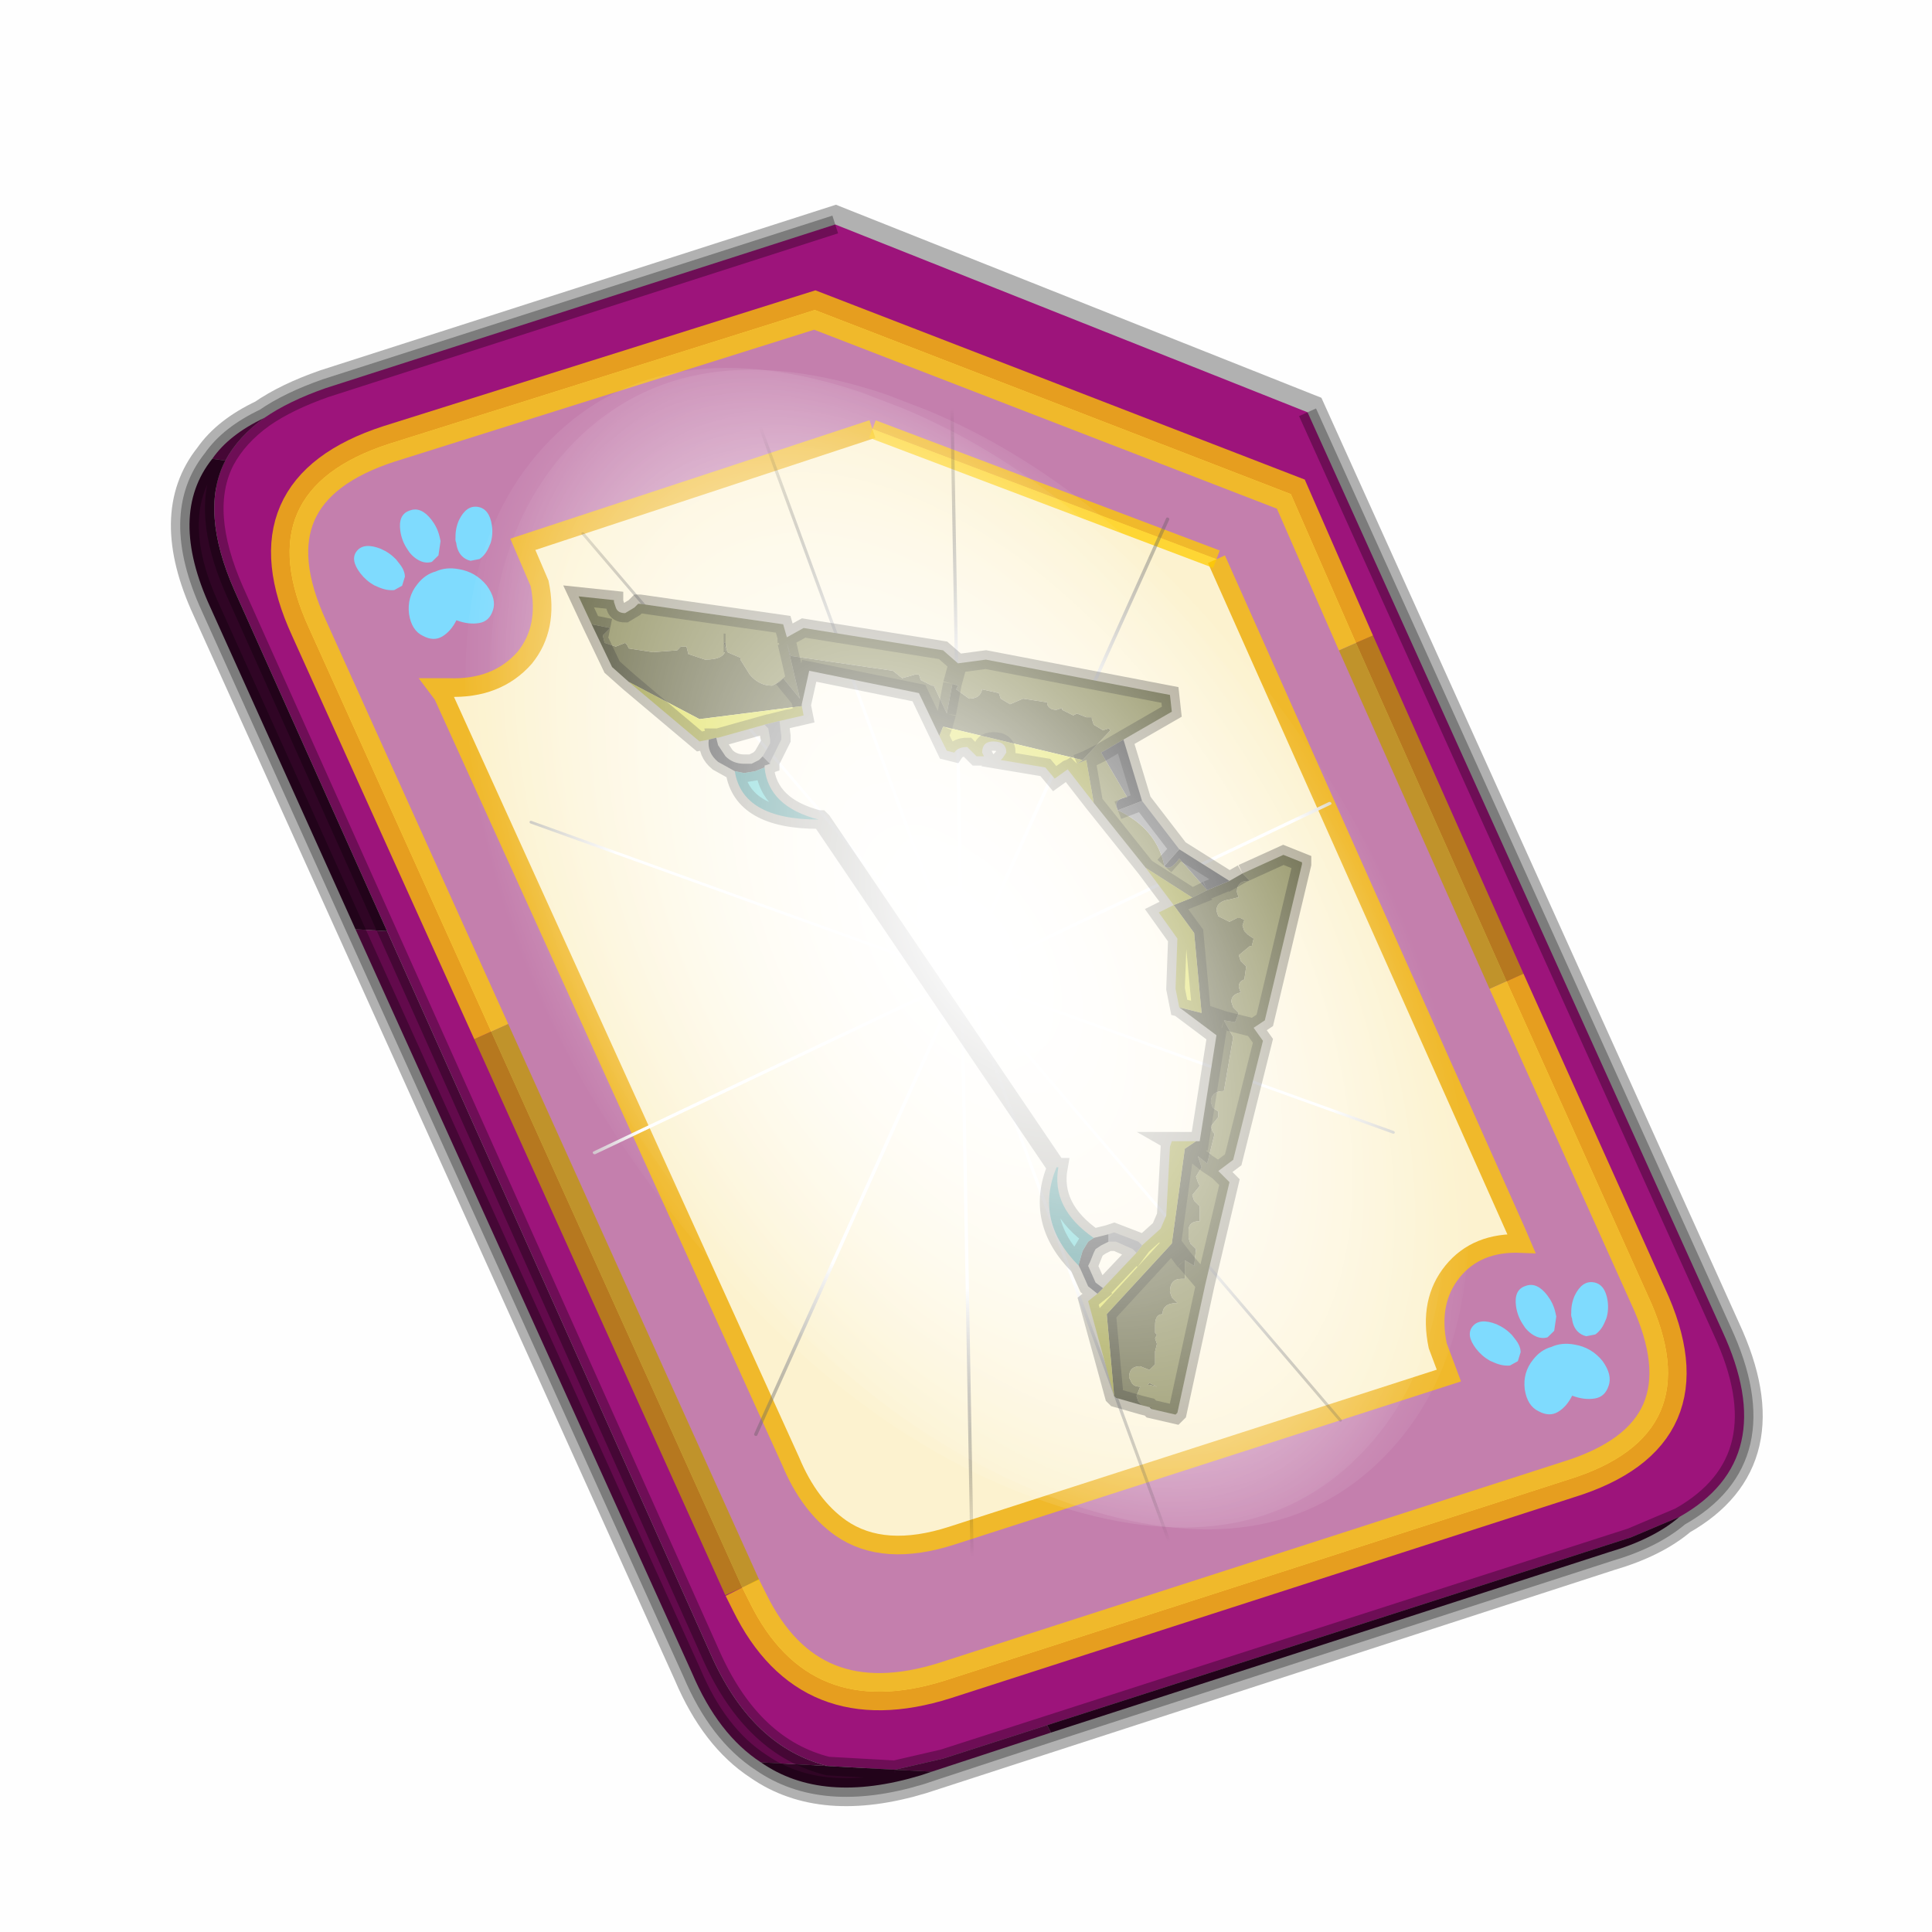 <?xml version='1.0' encoding='UTF-8'?>
<svg xmlns:xlink="http://www.w3.org/1999/xlink" xmlns="http://www.w3.org/2000/svg" version="1.1" width="60px" height="60px" viewBox="0.0 0.0 60.0 60.0"><defs><g id="c1"><path fill="#000000" fill-opacity="0.004" d="M0.0 0.0 L60.0 0.0 60.0 60.0 0.0 60.0 0.0 0.0"/></g><g id="c2"><path fill="none" stroke="#000000" stroke-width="1.0" stroke-opacity="0.302" d="M0.7 12.25 Q-0.45 9.75 0.75 8.25 1.2 7.6 2.15 7.15 2.8 6.7 3.8 6.35 L17.5 1.95 30.2 7.0 41.35 31.7 Q42.95 35.15 40.2 36.7 39.5 37.3 38.3 37.65 L19.8 43.65 Q17.15 44.45 15.5 43.3 14.35 42.55 13.65 40.9 L0.7 12.25"/><path fill="#9d147b" stroke="none" d="M35.55 22.3 L31.5 13.2 29.75 9.2 16.95 4.25 5.5 7.85 Q1.65 9.1 3.35 12.8 L8.25 23.65 15.0 38.6 15.2 39.0 Q16.8 42.25 20.45 41.1 L37.2 35.7 Q41.1 34.5 39.35 30.75 L35.55 22.3 M2.15 7.15 Q2.8 6.7 3.8 6.35 L17.5 1.95 30.2 7.0 41.35 31.7 Q42.95 35.15 40.2 36.7 L38.9 37.25 23.2 42.3 20.4 43.2 19.1 43.5 17.3 43.4 Q15.3 42.9 14.2 40.5 L5.45 20.95 1.35 11.8 Q0.4 9.65 1.1 8.3 1.45 7.65 2.15 7.15"/><path fill="#c47fad" stroke="none" d="M31.5 13.2 L35.55 22.3 39.35 30.75 Q41.1 34.5 37.2 35.7 L20.45 41.1 Q16.8 42.25 15.2 39.0 L15.0 38.6 8.25 23.65 3.35 12.8 Q1.65 9.1 5.5 7.85 L16.95 4.25 29.75 9.2 31.5 13.2 M18.5 7.45 L9.1 10.55 9.55 11.6 Q9.8 12.8 9.15 13.6 8.4 14.45 7.1 14.4 L6.8 14.4 6.95 14.6 16.3 35.2 Q16.8 36.4 17.65 37.0 18.8 37.8 20.65 37.2 L34.0 32.9 33.7 32.1 Q33.45 30.9 34.1 30.1 34.75 29.3 35.95 29.35 L35.8 29.0 27.75 10.95 18.5 7.45"/><path fill="#630a4c" stroke="none" d="M0.75 8.25 Q1.2 7.6 2.15 7.15 1.45 7.65 1.1 8.3 L0.75 8.25 M23.3 42.5 L20.1 43.55 19.1 43.5 20.4 43.2 23.2 42.3 23.3 42.5 M15.5 43.3 Q14.35 42.55 13.65 40.9 L4.6 20.9 5.45 20.95 14.2 40.5 Q15.3 42.9 17.3 43.4 L15.5 43.3"/><path fill="#300525" stroke="none" d="M4.6 20.9 L0.7 12.25 Q-0.45 9.75 0.75 8.25 L1.1 8.3 Q0.4 9.65 1.35 11.8 L5.45 20.95 4.6 20.9 M40.2 36.7 Q39.5 37.3 38.3 37.65 L23.3 42.5 23.2 42.3 38.9 37.25 40.2 36.7 M20.1 43.55 L19.8 43.65 Q17.15 44.45 15.5 43.3 L17.3 43.4 19.1 43.5 20.1 43.55"/><path fill="#fcf2cf" stroke="none" d="M27.75 10.95 L35.8 29.0 35.95 29.35 Q34.75 29.3 34.1 30.1 33.45 30.9 33.7 32.1 L34.0 32.9 20.65 37.2 Q18.8 37.8 17.65 37.0 16.8 36.4 16.3 35.2 L6.95 14.6 6.8 14.4 7.1 14.4 Q8.4 14.45 9.15 13.6 9.8 12.8 9.55 11.6 L9.1 10.55 18.5 7.45 27.75 10.95"/><path fill="none" stroke="#bf9900" stroke-width="1.0" stroke-opacity="0.749" d="M31.5 13.2 L35.55 22.3 M15.0 38.6 L8.25 23.65"/><path fill="none" stroke="#ffcc00" stroke-width="1.0" stroke-opacity="0.749" d="M35.55 22.3 L39.35 30.75 Q41.1 34.5 37.2 35.7 L20.45 41.1 Q16.8 42.25 15.2 39.0 L15.0 38.6 M8.25 23.65 L3.35 12.8 Q1.65 9.1 5.5 7.85 L16.95 4.25 29.75 9.2 31.5 13.2"/><path fill="none" stroke="#000000" stroke-width="0.5" stroke-opacity="0.302" d="M4.6 20.9 L0.7 12.25 Q-0.45 9.75 0.75 8.25 1.2 7.6 2.15 7.15 2.8 6.7 3.8 6.35 L17.5 1.95 M30.2 7.0 L41.35 31.7 Q42.95 35.15 40.2 36.7 39.5 37.3 38.3 37.65 L23.3 42.5 20.1 43.55 19.8 43.65 Q17.15 44.45 15.5 43.3 14.35 42.55 13.65 40.9 L4.6 20.9 M5.45 20.95 L1.35 11.8 Q0.4 9.65 1.1 8.3 1.45 7.65 2.15 7.15 M19.1 43.5 L17.3 43.4 Q15.3 42.9 14.2 40.5 L5.45 20.95 M23.2 42.3 L20.4 43.2 19.1 43.5 M40.2 36.7 L38.9 37.25 23.2 42.3"/><path fill="none" stroke="#f0b92b" stroke-width="0.5" d="M27.75 10.95 L35.8 29.0 35.95 29.35 Q34.75 29.3 34.1 30.1 33.45 30.9 33.7 32.1 L34.0 32.9 20.65 37.2 Q18.8 37.8 17.65 37.0 16.8 36.4 16.3 35.2 L6.95 14.6 6.8 14.4 7.1 14.4 Q8.4 14.45 9.15 13.6 9.8 12.8 9.55 11.6 L9.1 10.55 18.5 7.45"/><path fill="none" stroke="#ffcc00" stroke-width="0.5" stroke-opacity="0.749" d="M18.5 7.45 L27.75 10.95"/></g><g id="c3"><path fill="#7fdbfe" stroke="none" d="M10.75 4.9 Q10.75 4.6 10.9 4.35 11.25 3.45 11.95 2.75 13.3 1.5 14.35 2.1 15.4 2.7 14.95 4.45 14.7 5.4 14.1 6.15 L13.75 6.5 Q13.1 7.15 12.35 7.35 L11.4 7.2 Q10.95 6.9 10.75 6.4 10.5 5.75 10.75 4.9 M7.5 5.9 Q7.0 5.85 6.6 5.5 6.05 5.0 5.8 4.15 L5.7 3.6 Q5.55 2.65 5.8 1.7 6.25 0.0 7.5 0.0 L7.6 0.0 Q8.85 0.0 9.3 1.7 9.55 2.65 9.4 3.6 L9.3 4.15 8.5 5.5 7.6 5.9 7.5 5.9 M4.35 4.9 Q4.6 5.75 4.35 6.4 L3.7 7.2 2.75 7.35 Q2.0 7.15 1.35 6.5 L1.0 6.15 Q0.4 5.4 0.15 4.45 -0.3 2.7 0.75 2.1 1.8 1.5 3.15 2.75 3.85 3.45 4.2 4.35 L4.35 4.9 M5.5 13.7 Q4.45 13.9 3.65 12.95 2.75 12.0 3.2 10.25 3.7 8.5 5.25 7.6 6.4 6.9 7.55 7.0 8.75 6.9 9.9 7.6 11.45 8.5 11.95 10.25 12.35 12.0 11.5 12.95 10.7 13.9 9.65 13.7 8.55 13.5 7.55 12.6 6.55 13.5 5.5 13.7"/></g><g id="c4"><g><use transform="matrix(1.0,0.0,0.0,1.0,0.0,0.0)" xlink:href="#c3"/></g></g><radialGradient gradientUnits="userSpaceOnUse" r="819.2" cx="0" cy="0" spreadMethod="pad" gradientTransform="matrix(0.091,0.0,0.0,0.091,0.6,3.4)" id="gradient1"><stop offset="0.0" stop-color="#ffffff"/><stop offset="1.0" stop-color="#ffffff" stop-opacity="0.0"/></radialGradient><g id="c5"><path stroke="none" fill="url(#gradient1)" d="M36.65 -54.65 Q60.05 -42.0 69.75 -17.95 80.55 8.9 68.0 34.1 55.45 59.35 26.8 68.2 -1.8 77.05 -29.7 64.3 -57.6 51.6 -68.45 24.75 -79.3 -2.05 -66.75 -27.25 L-66.7 -27.3 Q-54.1 -52.5 -25.5 -61.4 3.1 -70.2 31.0 -57.5 L36.65 -54.65"/></g><g id="c6"><g><use transform="matrix(1.0,0.0,0.0,1.0,0.0,0.0)" xlink:href="#c5"/></g></g><radialGradient gradientUnits="userSpaceOnUse" r="819.2" cx="0" cy="0" spreadMethod="pad" gradientTransform="matrix(0.209,0.0,0.0,0.177,67.15,107.2)" id="gradient2"><stop offset="0.357" stop-color="#ffffff"/><stop offset="0.671" stop-opacity="0.0"/></radialGradient><g id="c7"><path fill="none" stroke-linejoin="round" stroke-linecap="round" stroke="url(#gradient2)" stroke-width="0.5" d="M136.55 165.8 L68.6 106.0 68.4 106.0 118.25 201.5 M68.3 105.8 L68.35 105.8 68.3 105.8 68.3 105.85 68.4 106.0 68.3 106.0 86.55 211.5 M68.3 105.8 L68.3 105.85 68.3 106.0 68.15 105.95 18.25 151.55 M68.3 105.85 L68.25 105.85 68.3 106.0 50.0 193.2 M68.25 105.85 L68.15 105.95 0.05 97.7 M68.3 105.85 L68.25 105.8 68.25 105.85 M68.25 105.8 L68.2 105.7 0.0 45.7 M68.3 105.8 L68.25 105.75 68.25 105.8 M68.25 105.75 L68.2 105.7 18.25 10.05 M68.6 106.0 L68.35 105.8 118.25 60.15 M86.6 18.35 L68.3 105.8 M136.6 114.25 L68.6 106.0 M68.25 105.75 L49.95 0.05"/></g><g id="c8"><g><use transform="matrix(1.0,0.0,0.0,1.0,0.0,0.0)" xlink:href="#c7"/></g></g><g id="c9"><g><use transform="matrix(1.0,0.0,0.0,1.0,0.0,0.0)" xlink:href="#c2"/></g><g><use transform="matrix(0.239,-0.087,0.1,0.234,34.25,31.15)" xlink:href="#c4"/></g><g><use transform="matrix(0.239,-0.087,0.1,0.234,4.25,10.3)" xlink:href="#c4"/></g><g><use transform="matrix(0.141,-0.038,0.111,0.226,20.25,20.65)" filter="url(#filter7)" xlink:href="#c6"/></g><g><use transform="matrix(-0.155,0.051,0.084,0.147,22.6,3.15)" filter="url(#filter8)" xlink:href="#c8"/></g></g><filter id="filter7"><feColorMatrix in="SourceGraphic" type="matrix" values="0.0 0.0 0.0 0.0 0.797 0.0 0.0 0.0 0.0 0.598 0.0 0.0 0.0 0.0 0.199 0.0 0.0 0.0 1.0 0.0" result="cxform"/><feComposite operator="in" in2="SourceGraphic" result="color-xform"/></filter><filter id="filter8"><feColorMatrix in="SourceGraphic" type="matrix" values="0.0 0.0 0.0 0.0 0.996 0.0 0.0 0.0 0.0 0.996 0.0 0.0 0.0 0.0 0.996 0.0 0.0 0.0 1.0 0.0" result="cxform"/><feComposite operator="in" in2="SourceGraphic" result="color-xform"/></filter><g id="c10"><path fill="#8a8a57" stroke="none" d="M34.75 72.75 L35.85 72.25 36.35 72.45 36.35 72.5 35.35 76.7 35.05 76.9 35.3 77.25 34.5 80.45 34.1 80.75 34.4 81.05 33.75 83.8 33.0 87.25 32.95 87.3 32.3 87.15 32.3 87.1 32.25 87.1 32.05 87.05 31.95 86.95 31.9 86.8 32.0 86.55 Q31.8 86.55 31.75 86.4 L31.7 86.3 Q31.7 86.0 32.0 86.0 L32.25 86.1 32.4 85.95 32.4 85.75 32.4 85.6 32.45 85.4 32.4 85.25 32.45 85.15 32.4 85.1 32.4 84.9 Q32.4 84.6 32.6 84.6 32.6 84.3 33.0 84.3 L32.85 84.15 32.8 84.0 Q32.8 83.65 33.1 83.65 L33.2 83.65 33.2 83.15 33.75 83.8 33.2 83.15 33.45 83.3 33.5 82.85 33.35 82.7 33.3 82.55 33.3 82.4 33.3 82.35 Q33.3 82.1 33.6 82.1 L33.6 81.7 33.45 81.55 33.4 81.4 33.6 81.15 33.55 81.05 33.5 80.9 33.65 80.65 33.55 80.35 33.8 80.55 34.0 79.75 33.95 79.7 33.9 79.55 34.1 79.3 34.1 79.15 33.95 79.05 33.9 78.9 Q33.9 78.6 34.25 78.6 L34.5 77.15 34.25 76.7 34.55 76.75 34.65 76.5 34.5 76.35 34.45 76.2 Q34.45 76.0 34.7 75.95 L34.65 75.8 Q34.65 75.65 34.8 75.6 L34.85 75.25 34.7 75.1 34.65 74.95 34.95 74.7 35.0 74.7 35.05 74.5 34.9 74.4 34.8 74.3 34.75 74.15 34.8 74.0 34.7 73.95 34.6 73.95 34.4 74.05 34.1 73.9 34.05 73.75 Q34.05 73.5 34.4 73.45 L34.6 73.4 34.7 73.4 34.65 73.4 34.6 73.25 Q34.6 72.95 34.9 72.95 L34.95 72.95 34.75 72.75 M17.25 66.05 L16.9 65.3 17.85 65.4 17.85 65.45 17.9 65.6 Q17.95 65.75 18.15 65.75 L18.4 65.6 18.5 65.5 18.55 65.5 22.4 66.05 22.5 66.4 22.95 66.15 26.7 66.75 27.1 67.1 27.85 67.0 32.8 67.95 32.85 68.4 31.55 69.15 30.95 69.5 30.55 69.7 30.95 69.5 31.65 70.7 Q31.25 70.75 31.4 71.05 32.45 71.55 32.65 72.55 32.8 72.7 33.05 72.35 L33.8 73.2 33.4 73.4 32.15 72.6 30.75 70.85 30.55 69.7 30.3 69.8 30.45 69.7 31.2 68.9 31.15 68.85 31.0 68.9 30.75 68.75 30.7 68.6 30.7 68.55 30.55 68.55 30.3 68.45 30.2 68.5 29.9 68.35 29.9 68.3 29.75 68.35 Q29.55 68.35 29.5 68.2 L29.5 68.15 28.85 68.05 28.5 68.2 28.25 68.05 28.2 67.9 27.75 67.8 Q27.7 68.05 27.4 68.05 L27.05 67.8 27.1 67.7 26.95 67.65 27.1 67.1 26.95 67.65 26.8 68.45 26.45 67.7 26.4 67.7 26.1 67.55 26.05 67.4 25.95 67.4 25.6 67.5 25.35 67.3 22.6 66.9 22.5 66.55 22.5 66.4 22.5 66.55 22.85 68.05 22.4 67.5 22.3 67.6 22.1 67.7 Q21.75 67.7 21.5 67.4 L21.25 67.0 21.25 66.95 20.9 66.8 20.85 66.6 20.85 66.55 20.8 66.55 20.85 66.7 Q20.85 67.0 20.3 67.0 L19.85 66.85 19.8 66.65 19.65 66.65 19.55 66.75 18.9 66.8 18.25 66.7 18.2 66.6 18.15 66.55 17.9 66.65 17.6 66.55 17.55 66.35 17.75 66.15 17.25 66.05 M35.05 76.9 L34.25 76.7 35.05 76.9 M34.1 80.75 L33.8 80.55 34.1 80.75 M32.25 86.5 L32.45 86.55 32.25 86.45 32.2 86.5 32.25 86.5"/><path fill="#63633e" stroke="none" d="M32.3 87.15 L32.25 87.1 32.3 87.1 32.3 87.15 M32.05 87.05 L31.35 86.85 31.3 86.8 31.1 84.6 32.85 82.7 33.2 80.15 33.5 79.95 33.6 79.95 34.05 77.1 33.05 76.35 33.65 76.5 33.45 74.35 32.9 73.6 33.4 73.4 33.8 73.2 34.4 72.95 34.75 72.75 34.95 72.95 34.9 72.95 Q34.6 72.95 34.6 73.25 L34.65 73.4 34.7 73.4 34.6 73.4 34.4 73.45 Q34.05 73.5 34.05 73.75 L34.1 73.9 34.4 74.05 34.6 73.95 34.7 73.95 34.8 74.0 34.75 74.15 34.8 74.3 34.9 74.4 35.05 74.5 35.0 74.7 34.95 74.7 34.65 74.95 34.7 75.1 34.85 75.25 34.8 75.6 Q34.65 75.65 34.65 75.8 L34.7 75.95 Q34.45 76.0 34.45 76.2 L34.5 76.35 34.65 76.5 34.55 76.75 34.25 76.7 34.5 77.15 34.25 78.6 Q33.9 78.6 33.9 78.9 L33.95 79.05 34.1 79.15 34.1 79.3 33.9 79.55 33.95 79.7 34.0 79.75 33.8 80.55 33.55 80.35 33.2 80.15 33.55 80.35 33.65 80.65 33.5 80.9 33.55 81.05 33.6 81.15 33.4 81.4 33.45 81.55 33.6 81.7 33.6 82.1 Q33.3 82.1 33.3 82.35 L33.3 82.4 33.3 82.55 33.35 82.7 33.5 82.85 33.45 83.3 33.2 83.15 33.2 83.65 33.1 83.65 Q32.8 83.65 32.8 84.0 L32.85 84.15 33.0 84.3 Q32.6 84.3 32.6 84.6 32.4 84.6 32.4 84.9 L32.4 85.1 32.45 85.15 32.4 85.25 32.45 85.4 32.4 85.6 32.4 85.75 32.4 85.95 32.25 86.1 32.0 86.0 Q31.7 86.0 31.7 86.3 L31.75 86.4 Q31.8 86.55 32.0 86.55 L31.9 86.8 31.95 86.95 32.05 87.05 M18.25 67.6 L17.8 67.2 17.25 66.05 17.75 66.15 17.55 66.35 17.6 66.55 17.9 66.65 18.15 66.55 18.2 66.6 18.25 66.7 18.9 66.8 19.55 66.75 19.65 66.65 19.8 66.65 19.85 66.85 20.3 67.0 Q20.85 67.0 20.85 66.7 L20.8 66.55 20.85 66.55 20.85 66.6 20.9 66.8 21.25 66.95 21.25 67.0 21.5 67.4 Q21.75 67.7 22.1 67.7 L22.3 67.6 22.4 67.5 22.85 68.05 22.9 68.2 22.85 68.05 22.5 66.55 22.6 66.9 25.35 67.3 25.6 67.5 25.95 67.4 26.05 67.4 26.1 67.55 26.4 67.7 26.45 67.7 26.8 68.45 26.95 67.65 27.1 67.7 27.05 67.8 27.4 68.05 Q27.7 68.05 27.75 67.8 L28.2 67.9 28.25 68.05 28.5 68.2 28.85 68.05 29.5 68.15 29.5 68.2 Q29.55 68.35 29.75 68.35 L29.9 68.3 29.9 68.35 30.2 68.5 30.3 68.45 30.55 68.55 30.7 68.55 30.7 68.6 30.75 68.75 31.0 68.9 31.15 68.85 31.2 68.9 30.45 69.7 26.7 68.8 26.6 69.05 26.05 67.9 23.1 67.3 22.9 68.2 22.9 68.25 20.15 68.6 18.25 67.6 M33.65 76.5 L34.25 76.7 33.65 76.5 M32.85 82.7 L33.2 83.15 32.85 82.7 M26.7 68.8 L26.8 68.45 26.7 68.8 M32.25 86.5 L32.2 86.5 32.25 86.45 32.45 86.55 32.25 86.5"/><path fill="#dede51" stroke="none" d="M31.3 86.8 L30.6 84.25 30.85 84.05 31.0 83.9 31.9 82.95 32.05 82.75 32.55 82.3 32.7 81.95 32.8 80.1 32.85 79.95 33.2 80.15 32.85 79.95 33.5 79.95 33.2 80.15 32.85 82.7 31.1 84.6 31.3 86.8 M20.4 69.15 L20.15 69.2 18.25 67.6 20.15 68.6 22.9 68.25 22.95 68.5 22.3 68.65 21.9 68.75 20.65 69.1 20.6 69.1 20.4 69.15 M30.45 69.7 L30.3 69.8 30.55 69.7 30.75 70.85 30.05 69.95 29.7 70.2 29.45 69.9 28.25 69.7 28.3 69.65 28.4 69.5 Q28.4 69.2 28.05 69.2 27.75 69.2 27.75 69.5 L27.8 69.6 27.6 69.6 27.35 69.35 Q27.1 69.35 27.0 69.5 L26.8 69.45 26.6 69.05 26.7 68.8 30.45 69.7 M30.3 69.8 Q30.2 69.9 30.05 69.95 30.2 69.9 30.3 69.8 M33.05 76.35 L32.95 75.85 33.0 74.5 32.5 73.8 32.9 73.6 33.45 74.35 33.65 76.5 33.05 76.35 M32.9 73.6 L32.15 72.6 33.4 73.4 32.9 73.6 M32.85 82.7 L32.55 82.3 32.85 82.7"/><path fill="#666666" stroke="none" d="M30.85 84.05 L30.6 83.85 30.4 83.4 30.35 83.3 30.35 83.25 30.45 82.9 30.6 82.65 30.75 82.55 31.15 82.45 31.15 82.65 30.95 82.75 30.75 82.55 30.95 82.75 30.8 82.85 30.75 82.95 30.65 83.2 30.6 83.3 30.8 83.75 31.0 83.9 30.85 84.05 M21.1 70.0 L20.65 69.75 Q20.35 69.5 20.4 69.15 L20.6 69.1 20.65 69.3 20.85 69.6 Q21.05 69.8 21.35 69.8 L21.55 69.8 21.75 69.7 21.85 69.6 22.05 69.8 21.9 69.85 21.9 69.9 21.65 70.0 21.35 70.05 21.1 70.0 M31.55 69.15 L32.05 70.8 31.4 71.05 Q31.25 70.75 31.65 70.7 L30.95 69.5 31.55 69.15 M33.05 72.1 L34.4 72.95 33.8 73.2 33.05 72.35 Q32.8 72.7 32.65 72.55 L33.05 72.1 M30.75 82.95 L30.45 82.9 30.75 82.95 M21.55 69.8 L21.65 70.0 21.55 69.8"/><path fill="#9c9c9c" stroke="none" d="M32.05 70.8 L33.05 72.1 32.65 72.55 Q32.45 71.55 31.4 71.05 L32.05 70.8"/><path fill="#61cfcf" stroke="none" d="M30.35 83.3 Q29.15 82.1 29.75 80.65 L29.8 80.65 Q29.6 81.75 30.75 82.55 L30.6 82.65 30.45 82.9 30.35 83.25 30.35 83.3 M23.35 71.3 Q21.3 71.3 21.1 70.0 L21.35 70.05 21.65 70.0 21.9 69.9 Q22.0 70.95 23.35 71.3"/><path fill="#c2c2c2" stroke="none" d="M31.15 82.65 L31.15 82.45 31.3 82.4 31.95 82.65 32.05 82.75 31.9 82.95 31.8 82.85 31.35 82.65 31.15 82.65 M21.9 68.75 L22.3 68.65 22.35 69.05 22.35 69.15 22.05 69.75 22.05 69.8 21.85 69.6 22.05 69.25 22.05 69.15 22.0 68.85 21.9 68.75"/><path fill="none" stroke="#000000" stroke-width="0.5" stroke-opacity="0.314" d="M34.75 72.75 L35.85 72.25 36.35 72.45 36.35 72.5 35.35 76.7 35.05 76.9 35.3 77.25 34.5 80.45 34.1 80.75 34.4 81.05 33.75 83.8 33.0 87.25 32.95 87.3 32.3 87.15 32.25 87.1 32.05 87.05 31.35 86.85 31.3 86.8 30.6 84.25 30.85 84.05 30.6 83.85 30.4 83.4 30.35 83.3 Q29.15 82.1 29.75 80.65 L23.45 71.35 23.4 71.3 23.35 71.3 Q21.3 71.3 21.1 70.0 L20.65 69.75 Q20.35 69.5 20.4 69.15 L20.15 69.2 18.25 67.6 17.8 67.2 17.25 66.05 16.9 65.3 17.85 65.4 17.85 65.45 17.9 65.6 Q17.95 65.75 18.15 65.75 L18.4 65.6 18.5 65.5 18.55 65.5 22.4 66.05 22.5 66.4 22.95 66.15 26.7 66.75 27.1 67.1 27.85 67.0 32.8 67.95 32.85 68.4 31.55 69.15 32.05 70.8 33.05 72.1 34.4 72.95 34.75 72.75 M34.25 76.7 L35.05 76.9 M27.1 67.1 L26.95 67.65 M30.3 69.8 L30.55 69.7 30.95 69.5 31.55 69.15 M26.6 69.05 L26.8 69.45 27.0 69.5 Q27.1 69.35 27.35 69.35 L27.6 69.6 27.8 69.6 27.75 69.5 Q27.75 69.2 28.05 69.2 28.4 69.2 28.4 69.5 L28.3 69.65 28.25 69.7 29.45 69.9 29.7 70.2 30.05 69.95 Q30.2 69.9 30.3 69.8 M33.05 72.1 L32.65 72.55 M33.8 73.2 L34.4 72.95 M32.9 73.6 L32.5 73.8 33.0 74.5 32.95 75.85 33.05 76.35 33.65 76.5 33.45 74.35 32.9 73.6 32.15 72.6 30.75 70.85 30.05 69.95 M32.9 73.6 L33.4 73.4 32.15 72.6 M33.4 73.4 L33.8 73.2 M32.05 70.8 L31.4 71.05 M30.55 69.7 L30.75 70.85 M34.25 76.7 L33.65 76.5 M33.05 76.35 L34.05 77.1 33.6 79.95 33.5 79.95 33.2 80.15 33.55 80.35 33.8 80.55 34.1 80.75 M32.85 79.95 L32.8 80.1 32.7 81.95 32.55 82.3 32.85 82.7 33.2 80.15 32.85 79.95 33.5 79.95 M30.75 82.55 Q29.6 81.75 29.8 80.65 L29.75 80.65 M31.15 82.45 L30.75 82.55 30.95 82.75 31.15 82.65 31.15 82.45 31.3 82.4 31.95 82.65 32.05 82.75 32.55 82.3 M31.15 82.65 L31.35 82.65 31.8 82.85 31.9 82.95 32.05 82.75 M30.75 82.55 L30.6 82.65 30.45 82.9 30.75 82.95 30.8 82.85 30.95 82.75 M30.35 83.3 L30.35 83.25 30.45 82.9 M30.75 82.95 L30.65 83.2 30.6 83.3 30.8 83.75 31.0 83.9 31.9 82.95 M31.0 83.9 L30.85 84.05 M33.2 83.15 L32.85 82.7 31.1 84.6 31.3 86.8 M33.75 83.8 L33.2 83.15 M26.8 68.45 L26.95 67.65 M22.5 66.55 L22.5 66.4 M22.3 68.65 L22.95 68.5 22.9 68.25 22.9 68.2 22.85 68.05 22.4 67.5 M20.85 66.55 L20.8 66.55 M17.75 66.15 L17.25 66.05 M26.7 68.8 L26.6 69.05 26.05 67.9 23.1 67.3 22.9 68.2 M26.8 68.45 L26.7 68.8 M22.85 68.05 L22.5 66.55 M21.9 68.75 L22.3 68.65 22.35 69.05 22.35 69.15 22.05 69.75 22.05 69.8 21.9 69.85 21.9 69.9 Q22.0 70.95 23.35 71.3 M21.85 69.6 L22.05 69.25 22.05 69.15 22.0 68.85 21.9 68.75 20.65 69.1 20.6 69.1 20.65 69.3 20.85 69.6 Q21.05 69.8 21.35 69.8 L21.55 69.8 21.75 69.7 21.85 69.6 22.05 69.8 M20.6 69.1 L20.4 69.15 M21.65 70.0 L21.55 69.8 M21.1 70.0 L21.35 70.05 21.65 70.0 21.9 69.9"/></g><g id="c11"><g><use transform="matrix(1.0,0.0,0.0,1.0,6.3,53.35)" xlink:href="#c9"/></g><g><use transform="matrix(1.0,0.0,0.0,1.0,0.0,0.0)" xlink:href="#c10"/></g><g><use transform="matrix(0.141,-0.038,0.111,0.226,27.2,74.05)" filter="url(#filter11)" xlink:href="#c6"/></g></g><filter id="filter11"><feColorMatrix in="SourceGraphic" type="matrix" values="1.0 0.0 0.0 0.0 0.0 0.0 1.0 0.0 0.0 0.0 0.0 0.0 1.0 0.0 0.0 0.0 0.0 0.0 0.23 0.0" result="cxform"/><feComposite operator="in" in2="SourceGraphic" result="color-xform"/></filter></defs><g><g><use transform="matrix(1.0,0.0,0.0,1.0,0.0,0.0)" xlink:href="#c1"/></g><g><use transform="matrix(1.155,0.0,0.0,1.155,-1.55,-56.9)" xlink:href="#c11"/></g></g></svg>